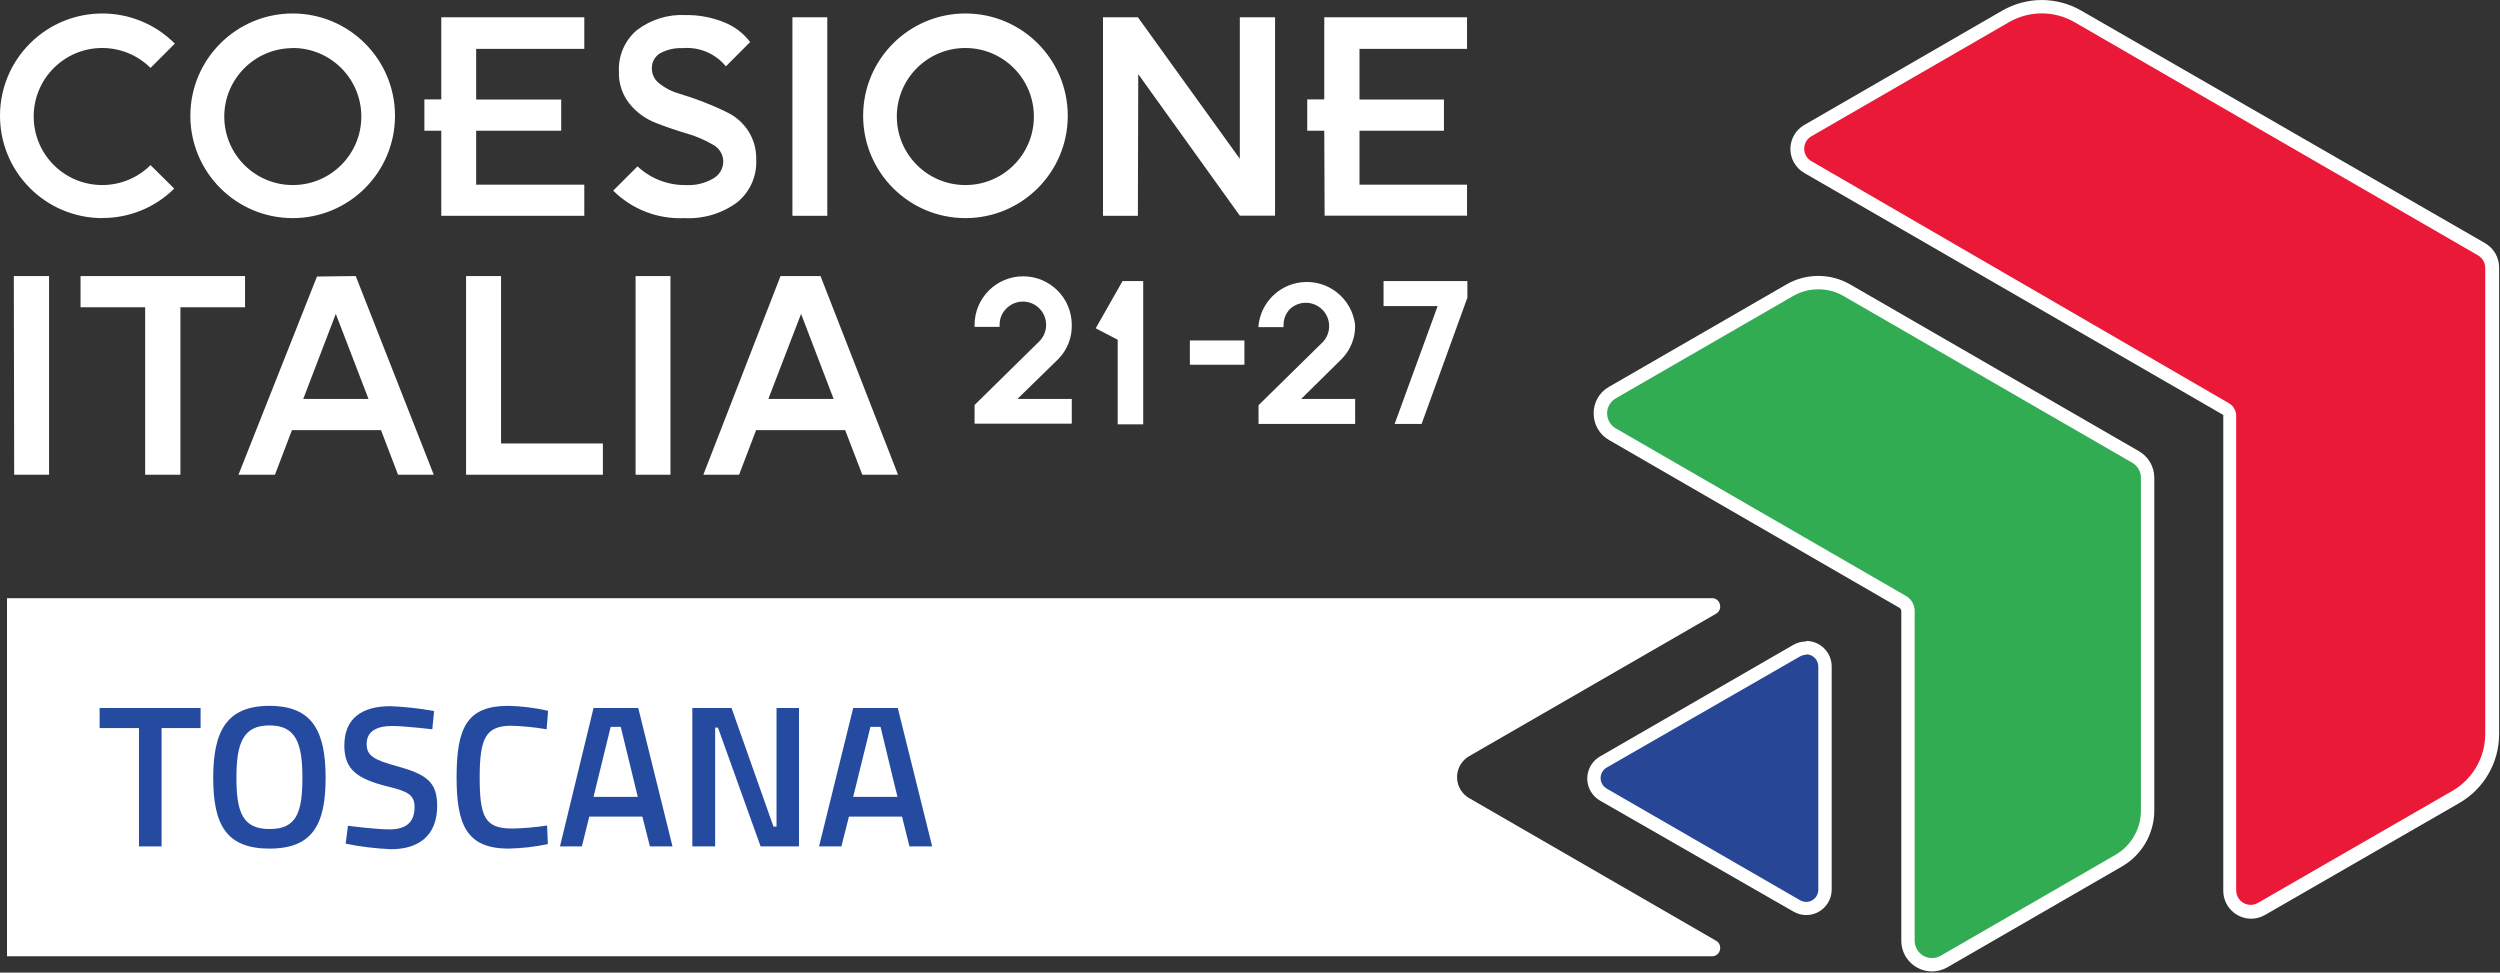 <svg width="1370" height="533" viewBox="0 0 1370 533" fill="none" xmlns="http://www.w3.org/2000/svg">
<rect x="0" y="0" width="1370" height="533" fill="#333333" stroke="none"/>
<path d="M1233.61 499.523C1227.21 499.523 1222.02 494.338 1222.02 487.933V227.66C1222.02 226.12 1221.21 224.704 1219.9 223.926L990.575 91.559C985.052 88.233 983.283 81.082 986.592 75.562C987.565 73.934 988.945 72.554 990.575 71.58L1098.84 9.132C1111.21 1.982 1126.43 1.982 1138.8 9.132L1360 136.826C1363.43 138.914 1365.53 142.613 1365.59 146.629V402.178C1365.52 416.388 1357.91 429.501 1345.61 436.597L1239.08 497.985C1237.4 498.94 1235.52 499.453 1233.61 499.523Z" fill="#EB1938"/>
<path d="M1119.02 9.51123e-05C1111.39 9.51123e-05 1103.91 2 1097.3 5.787L989.04 68.325C981.696 72.341 978.988 81.561 983.023 88.924C984.403 91.471 986.492 93.559 989.04 94.957L1218.36 227.395C1218.45 227.553 1218.45 227.749 1218.36 227.925V488.198C1218.4 496.605 1225.21 503.417 1233.62 503.453C1236.31 503.435 1238.94 502.728 1241.26 501.383L1347.81 439.995C1361.2 432.244 1369.49 417.928 1369.51 402.444V146.629C1369.52 141.144 1366.64 136.083 1361.91 133.305L1140.46 5.787C1133.85 2 1126.36 9.51123e-05 1118.75 9.51123e-05H1119.02ZM1118.75 7.325C1125.09 7.325 1131.3 8.972 1136.8 12.123L1357.99 139.959C1360.36 141.356 1361.84 143.869 1361.91 146.629V402.179C1361.91 415.061 1355.03 426.971 1343.88 433.412L1237.33 494.8C1236.11 495.49 1234.75 495.861 1233.35 495.861C1228.96 495.861 1225.42 492.323 1225.42 487.933V227.66C1225.35 224.9 1223.87 222.387 1221.49 220.988L992.703 88.357C988.916 86.251 987.571 81.456 989.676 77.668C990.384 76.395 991.428 75.351 992.703 74.643L1100.97 12.123C1106.47 8.972 1112.68 7.309 1119.02 7.325" fill="white"/>
<path d="M1058.76 528.688C1051.4 528.688 1045.43 522.723 1045.43 515.362V334.792C1045.43 332.721 1044.32 330.81 1042.51 329.801L883.444 237.906C877.144 234.101 875.145 225.908 878.967 219.609C880.064 217.785 881.604 216.246 883.444 215.13L980.595 159.07C990.311 153.478 1002.29 153.478 1012.02 159.07L1170.16 250.364C1174.23 252.718 1176.76 257.036 1176.81 261.742V444.33C1176.76 455.585 1170.76 465.954 1161.04 471.618L1065.22 526.882C1063.27 528.05 1061.04 528.688 1058.76 528.688Z" fill="#31AC52"/>
<path d="M996.435 151.213C990.259 151.196 984.189 152.824 978.863 155.938L881.712 212C876.473 214.954 873.271 220.512 873.324 226.528C873.288 232.545 876.491 238.101 881.712 241.109L1040.85 333.058C1041.51 333.448 1041.91 334.156 1041.91 334.916V515.505C1041.91 524.811 1049.45 532.352 1058.76 532.352C1061.7 532.333 1064.6 531.554 1067.15 530.086L1162.97 474.75C1173.8 468.45 1180.49 456.859 1180.55 444.332V261.742C1180.55 255.744 1177.31 250.205 1172.09 247.233L1014.01 155.938C1008.68 152.841 1002.61 151.196 996.435 151.213ZM996.435 158.54C1001.32 158.522 1006.13 159.814 1010.34 162.273L1168.42 253.55C1171.38 255.232 1173.2 258.345 1173.22 261.742V444.332C1173.18 454.258 1167.89 463.442 1159.31 468.433L1063.49 523.75C1058.92 526.37 1053.1 524.777 1050.5 520.229C1049.67 518.778 1049.24 517.15 1049.24 515.505V334.793C1049.21 331.413 1047.42 328.316 1044.51 326.6L885.375 234.704C880.844 232.032 879.357 226.192 882.029 221.661C882.844 220.3 883.995 219.149 885.375 218.334L982.525 162.273C986.737 159.814 991.551 158.522 996.435 158.54Z" fill="white"/>
<path d="M989.776 497.926C987.971 497.89 986.219 497.413 984.644 496.527L878.645 435.335C873.725 432.468 872.044 426.15 874.911 421.231C875.813 419.674 877.105 418.382 878.645 417.497L984.644 356.305C986.201 355.383 987.971 354.906 989.776 354.906C995.475 354.906 1000.09 359.525 1000.09 365.223V487.609C1000.11 490.387 998.979 493.059 996.96 494.989C995.032 496.863 992.465 497.909 989.776 497.926Z" fill="#274695"/>
<path d="M989.776 351.504C987.335 351.521 984.928 352.158 982.787 353.362L876.787 414.554C870.099 418.447 867.851 427.013 871.725 433.683C872.947 435.773 874.681 437.506 876.787 438.728L982.787 499.531C984.909 500.77 987.316 501.442 989.776 501.461C997.492 501.461 1003.76 495.195 1003.76 487.462V365.218C1003.76 357.502 997.492 351.238 989.776 351.238V351.504ZM989.776 358.565C993.457 358.565 996.429 361.537 996.429 365.218V487.604C996.429 491.285 993.457 494.258 989.776 494.258C988.608 494.222 987.459 493.904 986.449 493.337L880.451 432.145C877.265 430.286 876.185 426.217 878.025 423.031C878.609 422.041 879.441 421.209 880.451 420.625L986.449 359.697C987.476 359.132 988.608 358.848 989.776 358.83" fill="white"/>
<path d="M940.371 515.503L804.677 437.127C798.448 433.199 796.608 424.97 800.536 418.759C801.599 417.095 802.996 415.681 804.677 414.618L940.371 336.331C942.193 335.322 943.079 333.199 942.495 331.199C942.052 329.146 940.193 327.713 938.105 327.802H3.843V524.033H938.105C940.193 524.103 942.052 522.671 942.495 520.635C943.096 518.635 942.211 516.495 940.371 515.503Z" fill="white"/>
<path d="M587.335 178.049C587.335 163.343 575.407 151.417 560.701 151.417C545.996 151.417 534.069 163.343 534.069 178.049V179.11H547.784V178.049C547.731 174.633 549.111 171.342 551.571 168.987C556.543 164.033 564.595 164.033 569.549 168.987C574.521 173.978 574.521 182.047 569.549 187.038L534.069 221.934V232.181H587.335V218.607H557.569L579.884 196.823C584.785 191.886 587.476 185.145 587.335 178.19V178.049ZM652.048 199.885H681.937V186.561H652.048V199.885ZM600.447 179.906L612.499 186.171V185.569V232.517H626.477V154.018H615.171L600.447 179.906ZM758.189 154.018V167.731H787.831L764.259 232.322H779.035L804.128 163.13V154.018H758.189ZM742.617 178.19C740.971 163.555 727.788 153.043 713.171 154.69C700.819 156.07 691.069 165.821 689.671 178.19V179.251H703.385V178.19C703.332 174.774 704.695 171.501 707.119 169.13C712.409 164.458 720.497 164.953 725.168 170.262C729.433 175.093 729.433 182.33 725.168 187.179L689.671 222.059V232.322H742.617V218.607H713.047L735.149 196.823C740.069 191.886 742.759 185.145 742.617 178.19ZM348.296 260.141H367.408V151.274H348.296V260.141ZM414.408 87.498C414.568 81.994 413.081 76.579 410.144 71.907C407.524 67.802 403.88 64.422 399.561 62.121C395.067 59.857 390.483 57.803 385.776 55.999C380.856 54.07 376.256 52.53 372.061 51.274C368.221 50.177 364.612 48.354 361.48 45.877C358.808 43.947 357.232 40.851 357.215 37.559C357.091 34.179 358.789 30.994 361.675 29.225C365.496 27.154 369.796 26.163 374.132 26.375C383.175 25.597 392.023 29.33 397.775 36.357L411.081 23.031C407.348 18.129 402.321 14.342 396.571 12.113C389.917 9.458 382.821 8.149 375.655 8.255C366.08 7.759 356.648 10.697 349.021 16.518C342.385 22.129 338.74 30.534 339.165 39.223C338.935 45.665 341.04 51.982 345.093 56.99C348.863 61.626 353.781 65.183 359.339 67.325C364.931 69.518 370.593 71.447 376.185 73.111C381.175 74.509 385.971 76.543 390.448 79.163C393.969 80.879 396.269 84.437 396.359 88.365C396.393 92.275 394.271 95.903 390.837 97.814C386.343 100.434 381.193 101.69 375.991 101.406C366.116 101.602 356.56 97.921 349.357 91.161L336.032 104.469C346.313 114.714 360.435 120.182 374.928 119.527C385.333 120.111 395.633 117.05 404.021 110.857C410.993 105.158 414.851 96.487 414.408 87.498ZM421.061 218.607L438.988 171.997L456.827 218.607H421.061ZM427.733 151.274L385.44 260.141H405.029L414.337 235.719H463.161L472.54 260.141H492.112L449.641 151.274H427.733ZM274.575 151.274H255.409V260.141H330.388V243.029H274.575V151.274ZM529.079 101.406C508.339 101.442 491.492 84.666 491.457 63.927C491.421 43.187 508.197 26.339 528.937 26.305C549.677 26.269 566.524 43.045 566.559 63.785V63.927C566.559 84.63 549.783 101.406 529.079 101.406ZM585.14 63.449C585.14 32.499 560.029 7.387 529.079 7.387C498.111 7.387 473 32.499 473 63.449C473 94.417 498.111 119.527 529.079 119.527C560.029 119.527 585.14 94.417 585.14 63.449ZM166.185 218.607L184.024 171.997L201.932 218.607H166.185ZM173.707 151.539L130.687 260.141H150.667L159.992 235.719H208.797L218.124 260.141H237.696L194.943 151.274L173.707 151.539ZM320.195 118.253V101.213H260.931V71.642H307.543V54.53H260.931V26.765H320.195V9.458H241.819V54.459H232.564V71.642H241.819V118.253H320.195ZM453.357 9.458H434.245V118.253H453.357V9.458ZM623.752 40.621L679.424 118.182H698.731V9.458H679.424V87.021L623.559 9.458H604.447V118.253H623.559L623.752 40.621ZM56.258 119.457C70.946 119.491 85.049 113.706 95.472 103.335L82.483 90.489C67.778 105.106 43.995 105.035 29.378 90.33C14.761 75.623 14.831 51.839 29.537 37.223C44.189 22.659 67.831 22.659 82.483 37.223L95.809 23.898C73.954 1.955 38.456 1.885 16.512 23.721C-5.43 45.558 -5.519 81.057 16.336 102.999C26.794 113.529 41.004 119.457 55.851 119.527L56.258 119.457ZM725.895 118.182H803.933V101.213H745.005V71.642H791.281V54.53H745.005V26.765H803.933V9.458H725.699V54.459H716.373V71.642H725.699L725.895 118.182ZM160.381 26.305C181.121 26.269 197.968 43.045 198.004 63.785C198.039 84.525 181.263 101.371 160.523 101.406C139.784 101.442 122.937 84.666 122.901 63.927V63.857C122.937 43.169 139.695 26.411 160.381 26.375V26.305ZM160.381 119.527C191.349 119.527 216.46 94.417 216.46 63.449C216.46 32.499 191.349 7.387 160.381 7.387C129.431 7.387 104.32 32.499 104.32 63.449C104.32 94.417 129.431 119.527 160.381 119.527ZM7.771 260.141H26.882V151.274H7.576L7.771 260.141ZM134.28 151.274H44.136V168.386H79.546V260.141H98.87V168.386H134.28V151.274Z" fill="white"/>
<path d="M54.586 387.991H109.921V398.98H88.544V463.836H76.157V398.98H54.586V387.991Z" fill="#254BA1"/>
<path d="M165.717 426.28C165.717 407.506 162.319 397.524 147.667 397.524C133.014 397.524 129.564 407.506 129.564 426.28C129.564 445.056 132.961 454.312 147.667 454.312C162.391 454.312 165.717 445.516 165.717 426.28ZM116.84 426.28C116.84 400.904 124.043 386.802 147.667 386.802C171.309 386.802 178.44 400.852 178.44 426.28C178.44 451.711 171.38 465.035 147.667 465.035C123.972 465.035 116.84 451.852 116.84 426.28Z" fill="#254BA1"/>
<path d="M236.896 399.643C236.896 399.643 221.447 397.839 214.988 397.839C205.733 397.839 200.937 401.183 200.937 407.695C200.937 414.226 204.936 416.421 217.855 419.959C233.835 424.419 239.568 428.613 239.568 441.601C239.568 458.165 229.18 465.367 214.263 465.367C205.911 465.013 197.611 464.005 189.417 462.359L190.692 452.519C190.692 452.519 205.609 454.502 213.467 454.502C222.845 454.502 227.181 450.307 227.181 442.327C227.181 435.672 223.783 433.674 212.121 430.93C195.752 426.737 188.692 421.746 188.692 408.563C188.692 393.326 198.744 386.991 213.927 386.991C221.96 387.31 229.976 388.195 237.887 389.663L236.896 399.643Z" fill="#254BA1"/>
<path d="M300.22 462.567C293.124 464.054 285.903 464.886 278.648 465.027C255.537 465.027 250.211 451.721 250.211 425.955C250.211 398.649 255.944 386.793 278.648 386.793C285.956 386.97 293.229 387.89 300.361 389.518L299.547 399.641C293.176 398.561 286.717 397.906 280.24 397.711C266.332 397.711 262.863 404.366 262.863 425.955C262.863 447.526 265.659 454.038 280.577 454.038C287.019 453.933 293.441 453.366 299.812 452.375L300.22 462.567Z" fill="#254BA1"/>
<path d="M325.255 436.666H349.497L340.172 398.318H334.651L325.255 436.666ZM325.255 387.984H349.763L368.539 463.828H356.151L352.028 447.513H322.919L318.865 463.828H306.868L325.255 387.984Z" fill="#254BA1"/>
<path d="M379.391 387.991H400.891L423.86 452.971H425.541V387.991H437.857V463.836H416.817L393.44 398.715H391.901V463.836H379.391V387.991Z" fill="#254BA1"/>
<path d="M467.548 436.666H491.792L482.536 398.318H476.997L467.548 436.666ZM467.548 387.984H491.985L510.832 463.828H498.375L494.321 447.513H465.212L461.088 463.828H448.843L467.548 387.984Z" fill="#254BA1"/>
</svg>

